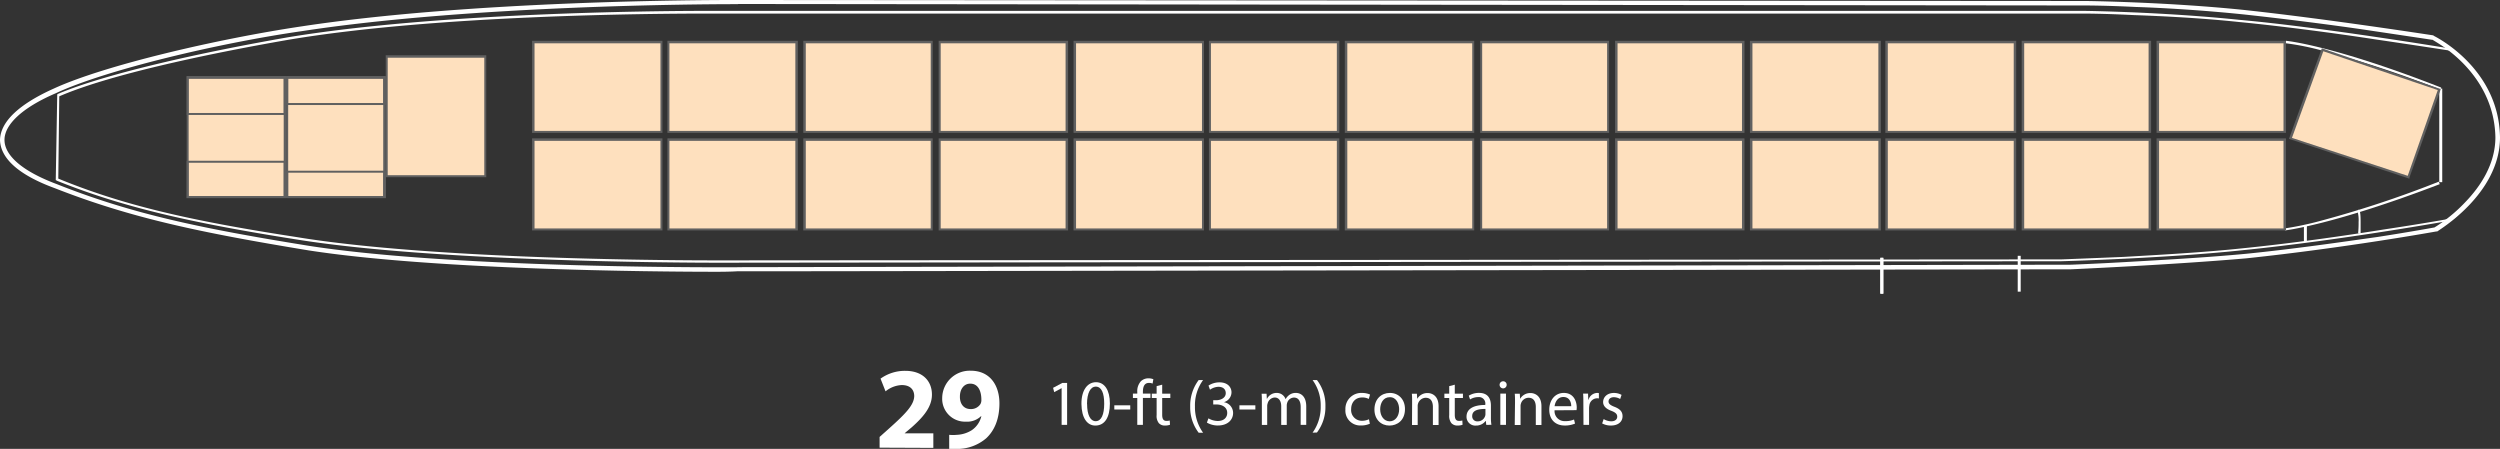 <svg xmlns="http://www.w3.org/2000/svg" xmlns:xlink="http://www.w3.org/1999/xlink" viewBox="0 0 857.86 154.02"><rect x="0" y="0" width="857.86" height="154.02" fill="#333333" stroke="none"/><defs><style>.cls-1,.cls-2{fill:#fff;}.cls-2{stroke:#e76417;stroke-linecap:round;stroke-linejoin:round;stroke-width:0.53px;}.cls-3{clip-path:url(#clip-path);}.cls-4{fill:#fee0be;}.cls-5{fill:#606060;}</style><clipPath id="clip-path"><rect class="cls-1" x="645.23" y="88.47" width="1.02" height="12.3"></rect></clipPath></defs><g id="Capa_2" data-name="Capa 2"><g id="Layer_1" data-name="Layer 1"><path class="cls-1" d="M364.29,133.21h-.05l-2.5,1.35-.38-1.48,3.15-1.68h1.66v14.39h-1.88Z"></path><path class="cls-1" d="M380.85,138.44c0,4.89-1.82,7.59-5,7.59-2.81,0-4.71-2.63-4.76-7.39s2.08-7.49,5-7.49S380.85,133.86,380.85,138.44Zm-7.82.22c0,3.74,1.15,5.87,2.92,5.87,2,0,2.95-2.33,2.95-6s-.91-5.87-2.93-5.87C374.27,132.66,373,134.74,373,138.66Z"></path><path class="cls-1" d="M387.84,139.08v1.44h-5.47v-1.44Z"></path><path class="cls-1" d="M390.25,145.79v-9.23h-1.5v-1.49h1.5v-.51a5.1,5.1,0,0,1,1.24-3.74,3.73,3.73,0,0,1,2.62-1,4.46,4.46,0,0,1,1.66.31l-.27,1.5a3,3,0,0,0-1.24-.24c-1.66,0-2.08,1.46-2.08,3.1v.57h2.59v1.49h-2.59v9.23Z"></path><path class="cls-1" d="M398.8,132v3.08h2.79v1.49H398.8v5.77c0,1.33.38,2.09,1.46,2.09a4.11,4.11,0,0,0,1.13-.14l.09,1.46a4.69,4.69,0,0,1-1.73.27,2.69,2.69,0,0,1-2.1-.82,3.93,3.93,0,0,1-.76-2.79v-5.84h-1.66v-1.49h1.66V132.5Z"></path><path class="cls-1" d="M412.83,130.42a14.65,14.65,0,0,0-2.79,9.06,15,15,0,0,0,2.79,9h-1.52a14.28,14.28,0,0,1-2.9-9,14.59,14.59,0,0,1,2.9-9.06Z"></path><path class="cls-1" d="M414.67,143.55a6.45,6.45,0,0,0,3.19.91c2.5,0,3.28-1.59,3.25-2.79,0-2-1.83-2.88-3.72-2.88h-1.08v-1.46h1.08c1.42,0,3.22-.73,3.22-2.43,0-1.16-.74-2.17-2.53-2.17a5.32,5.32,0,0,0-2.88,1l-.51-1.42a6.91,6.91,0,0,1,3.77-1.11c2.83,0,4.12,1.69,4.12,3.44a3.57,3.57,0,0,1-2.66,3.38V138a3.74,3.74,0,0,1,3.21,3.7c0,2.3-1.79,4.31-5.25,4.31a7.39,7.39,0,0,1-3.74-1Z"></path><path class="cls-1" d="M430.77,139.08v1.44H425.3v-1.44Z"></path><path class="cls-1" d="M433,138c0-1.1,0-2-.09-2.9h1.71l.08,1.73h.07a3.69,3.69,0,0,1,3.37-2,3.17,3.17,0,0,1,3,2.15h0a4.54,4.54,0,0,1,1.2-1.4,3.64,3.64,0,0,1,2.37-.75c1.42,0,3.52.93,3.52,4.65v6.31h-1.91v-6.07c0-2.06-.75-3.3-2.32-3.3a2.51,2.51,0,0,0-2.3,1.78,3.12,3.12,0,0,0-.16,1v6.62h-1.9v-6.42c0-1.71-.75-3-2.24-3a2.66,2.66,0,0,0-2.41,2,2.71,2.71,0,0,0-.16.95v6.47H433Z"></path><path class="cls-1" d="M450.4,148.47a15,15,0,0,0,2.79-9.06,14.67,14.67,0,0,0-2.79-9h1.51a14.15,14.15,0,0,1,2.9,9,14.43,14.43,0,0,1-2.9,9Z"></path><path class="cls-1" d="M470.06,145.39A7.12,7.12,0,0,1,467,146a5.09,5.09,0,0,1-5.33-5.47,5.44,5.44,0,0,1,5.75-5.69,6.66,6.66,0,0,1,2.71.55l-.45,1.51a4.55,4.55,0,0,0-2.26-.51c-2.45,0-3.78,1.82-3.78,4a3.67,3.67,0,0,0,3.72,4,5.56,5.56,0,0,0,2.39-.53Z"></path><path class="cls-1" d="M482.11,140.34c0,4-2.75,5.69-5.34,5.69-2.9,0-5.14-2.12-5.14-5.51,0-3.59,2.35-5.69,5.32-5.69S482.11,137.07,482.11,140.34Zm-8.51.11c0,2.35,1.35,4.12,3.26,4.12s3.25-1.75,3.25-4.16c0-1.82-.91-4.12-3.21-4.12S473.6,138.42,473.6,140.45Z"></path><path class="cls-1" d="M484.56,138c0-1.1,0-2-.09-2.9h1.73l.11,1.77h0a4,4,0,0,1,3.55-2c1.48,0,3.78.89,3.78,4.56v6.4h-1.95v-6.18c0-1.72-.64-3.16-2.47-3.16a2.84,2.84,0,0,0-2.75,2.9v6.44h-1.95Z"></path><path class="cls-1" d="M499.2,132v3.08H502v1.49H499.2v5.77c0,1.33.37,2.09,1.46,2.09a4.17,4.17,0,0,0,1.13-.14l.08,1.46a4.59,4.59,0,0,1-1.72.27,2.72,2.72,0,0,1-2.11-.82,4,4,0,0,1-.75-2.79v-5.84h-1.66v-1.49h1.66V132.5Z"></path><path class="cls-1" d="M510,145.79l-.15-1.35h-.07a4,4,0,0,1-3.28,1.59,3,3,0,0,1-3.27-3.07c0-2.6,2.3-4,6.44-4v-.22a2.2,2.2,0,0,0-2.43-2.48,5.3,5.3,0,0,0-2.79.8l-.45-1.29a6.71,6.71,0,0,1,3.52-.95c3.28,0,4.08,2.24,4.08,4.38v4a15.45,15.45,0,0,0,.17,2.57Zm-.28-5.47c-2.13,0-4.54.33-4.54,2.41a1.72,1.72,0,0,0,1.83,1.86,2.66,2.66,0,0,0,2.59-1.79,2,2,0,0,0,.12-.62Z"></path><path class="cls-1" d="M517,132.06a1.21,1.21,0,0,1-2.42,0,1.19,1.19,0,0,1,1.22-1.22A1.17,1.17,0,0,1,517,132.06Zm-2.17,13.73V135.07h1.94v10.72Z"></path><path class="cls-1" d="M519.87,138c0-1.1,0-2-.09-2.9h1.73l.11,1.77h0a4,4,0,0,1,3.54-2c1.48,0,3.78.89,3.78,4.56v6.4h-1.94v-6.18c0-1.72-.65-3.16-2.48-3.16a2.77,2.77,0,0,0-2.62,2,2.73,2.73,0,0,0-.13.91v6.44h-2Z"></path><path class="cls-1" d="M533.44,140.79a3.43,3.43,0,0,0,3.68,3.71,7,7,0,0,0,3-.55l.34,1.4a8.72,8.72,0,0,1-3.57.66c-3.3,0-5.27-2.17-5.27-5.4s1.91-5.78,5-5.78c3.5,0,4.43,3.08,4.43,5a7.67,7.67,0,0,1-.07.91Zm5.72-1.4c0-1.24-.51-3.16-2.71-3.16-2,0-2.83,1.81-3,3.16Z"></path><path class="cls-1" d="M543.32,138.42c0-1.27,0-2.35-.09-3.35h1.7l.07,2.11h.09a3.21,3.21,0,0,1,3-2.35,1.91,1.91,0,0,1,.56.07v1.83a3.26,3.26,0,0,0-.67-.06,2.74,2.74,0,0,0-2.61,2.5,5.83,5.83,0,0,0-.09.91v5.71h-1.92Z"></path><path class="cls-1" d="M550.29,143.8a5.17,5.17,0,0,0,2.57.77c1.41,0,2.08-.71,2.08-1.59s-.55-1.44-2-2c-1.93-.69-2.84-1.75-2.84-3,0-1.72,1.4-3.14,3.7-3.14a5.37,5.37,0,0,1,2.63.66l-.48,1.42a4.23,4.23,0,0,0-2.19-.62c-1.16,0-1.8.67-1.8,1.46s.64,1.29,2,1.82c1.86.71,2.81,1.64,2.81,3.23,0,1.88-1.46,3.21-4,3.21a6.14,6.14,0,0,1-3-.73Z"></path><path class="cls-1" d="M301.83,153.61v-3.68l3.36-3c5.68-5.08,8.44-8,8.52-11,0-2.12-1.28-3.8-4.28-3.8a9.42,9.42,0,0,0-5.56,2.16l-1.72-4.36a14.39,14.39,0,0,1,8.52-2.68c5.88,0,9.12,3.44,9.12,8.16,0,4.36-3.16,7.84-6.92,11.2l-2.4,2v.08h9.8v5Z"></path><path class="cls-1" d="M325.71,149.21a14.32,14.32,0,0,0,2.64,0,10.45,10.45,0,0,0,5.12-1.6,8.08,8.08,0,0,0,3.28-4.8l-.12,0a6.86,6.86,0,0,1-5.2,1.88,7.83,7.83,0,0,1-8.12-8.12,9.45,9.45,0,0,1,9.8-9.36c6.68,0,9.84,5.12,9.84,11.2,0,5.4-1.72,9.36-4.56,12a15.37,15.37,0,0,1-9.92,3.64,21,21,0,0,1-2.76,0Zm3.68-13c0,2.24,1.2,4.16,3.68,4.16a3.83,3.83,0,0,0,3.36-1.72,2.86,2.86,0,0,0,.32-1.52c0-2.76-1-5.48-3.8-5.48C330.87,131.61,329.35,133.45,329.39,136.17Z"></path><path class="cls-1" d="M253.28.68v.69l462.48.51v0s6.84,0,17.08.51c10.25.34,23.91,1.2,37.06,2.56,14.18,1.54,30.4,3.59,43,5.47l21.69,3.24.17-.68-.34.51s1.2.69,3.24,2c6.15,4.1,18.28,14.35,18.62,31.6h0c0,9.22-5.12,16.9-10.42,22.37a52.82,52.82,0,0,1-7.17,6.32,34.14,34.14,0,0,1-3.25,2.22l.35.68-.17-.68S828,79.42,816,81.29c-12.13,1.71-28.36,4.1-45.43,5.81l.17.85-.17-.85C758,88.3,742.92,89.15,731,89.83c-11.78.69-20.32,1-20.32,1v0l-457.71.85v.69h0l.52.51c.17,0,.34-.34.34-.51h-.86l.52.51-.52-.51v.68s0,.17.52-.17l-.52-.51v0l-.17.68h.17V92.4l-.17.68.17-.68-.17.68.17-.68-.17.68.17-.68v-.69H246.1c-22.71,0-97.17-.68-140-7.34-37.23-6-60.8-10.93-86.59-21.18C7.17,58.58,1.54,53.11,1.54,48s5.8-10.93,17.59-16c17.08-8,56-17.25,84.71-21.35,58.07-8.88,137.82-9.22,148.24-9.22h1.2V0h-1.2C241.66,0,161.91.17,103.5,9.05,74.8,13.32,35.87,22.37,18.44,30.4l.35.85-.35-.85C6.66,35.69.17,41.67,0,48c.17,6.32,6.32,12,18.79,16.57l.34-.69-.34.69c26.13,10.24,49.7,15.2,87.1,21.35,43,6.66,117.33,7.34,140.21,7.34,4.44,0,6.83-.17,6.83-.17l.17-1.37h-.34c-.17,0-.17,0-.34.17a.33.33,0,0,0-.17.52.6.6,0,0,0,.68.68h7.18c21.52,0,107.25-.17,450.53-.68,0,0,34.67-1.54,60.12-3.76C804.91,85.05,836,79.42,836,79.42h.34c0-.18,21.52-12.64,21.52-32.28-.34-24.08-22.72-34.84-22.72-34.84l-.17-.17c-.17,0-36.38-5.64-64.9-8.71C743.6.68,715.76.34,715.76.34L253.28,0Z"></path><path class="cls-1" d="M19.64,61.65l-.17.35c22.37,9,45.26,14.34,82.15,20.15,47.65,7.68,132.19,8,144.65,8h1.54l459.59-.51s35.86-1,61.82-3.75c34.16-3.42,71.9-10.25,71.9-10.25h.17s15.71-12.3,16.23-27c0-20.32-16.23-31.93-16.23-31.93h-.17s-44.06-7.35-72.75-9.91c-26.31-2.73-53.12-3.07-53.12-3.07H242.69c-19.13,0-93.08.68-143.8,9.05-28.7,5-62.17,12.3-79.08,19.47l-.17.17-.51,29.37.34.18.17-.35H20l.34-28.86L20,32.62l.17.51c16.74-7.34,50.21-14.51,78.74-19.47,50.72-8.54,124.67-9,143.8-9H715.25v0s6.66,0,16.74.51c9.9.35,23.23,1,36.38,2.39,14.17,1.37,32.45,3.76,47,6C830,15.71,841,17.42,841,17.42v-.34l-.17.34a17.65,17.65,0,0,1,2.39,2c4.61,4.1,13.66,14.17,13.66,29.2h0c-.34,7-4.27,13.67-8.19,18.45A46.72,46.72,0,0,1,840.78,75l.17.35V75s-9.39,1.71-23.06,3.76c-13.83,2.22-31.76,4.78-48.84,6.49-13,1.37-28.35,2.22-40.48,2.91-12.12.51-21.17.85-21.17.85v0l-459.59.34h-1.54c-12.46,0-97-.17-144.48-8C64.73,75.66,42,70.36,19.64,61.14v.51h0Z"></path><line class="cls-2" x1="204.94" y1="29.89" x2="204.94" y2="29.89"></line><line class="cls-2" x1="297.68" y1="29.89" x2="297.68" y2="29.89"></line><line class="cls-2" x1="251.4" y1="29.89" x2="251.4" y2="29.89"></line><line class="cls-2" x1="390.76" y1="29.89" x2="390.76" y2="29.89"></line><line class="cls-2" x1="344.48" y1="29.89" x2="344.48" y2="29.89"></line><line class="cls-2" x1="437.21" y1="29.89" x2="437.21" y2="29.89"></line><line class="cls-2" x1="529.95" y1="29.89" x2="529.95" y2="29.89"></line><line class="cls-2" x1="483.49" y1="29.89" x2="483.49" y2="29.89"></line><line class="cls-2" x1="623.03" y1="29.89" x2="623.03" y2="29.89"></line><line class="cls-2" x1="576.57" y1="29.89" x2="576.57" y2="29.89"></line><line class="cls-2" x1="669.31" y1="29.89" x2="669.31" y2="29.89"></line><line class="cls-2" x1="762.39" y1="29.89" x2="762.39" y2="29.89"></line><line class="cls-2" x1="715.76" y1="29.89" x2="715.76" y2="29.89"></line><path class="cls-1" d="M809,72.58l.17-.34-.17.34.17-.34-.17.34v0a11.55,11.55,0,0,1,.34,3.59,34.59,34.59,0,0,1-.17,3.93l.86.17v-4.1c0-3.76-.34-3.93-.69-4.27Z"></path><rect class="cls-1" x="790.57" y="77.2" width="1.02" height="5.81"></rect><line class="cls-2" x1="811.57" y1="39.11" x2="811.57" y2="39.11"></line><path class="cls-1" d="M784.08,79.07s16.56-1.87,53.11-15.88l-.34-.85a365,365,0,0,1-40.13,13.32,109,109,0,0,1-12.81,2.73Z"></path><path class="cls-1" d="M784.42,14.86a90.4,90.4,0,0,1,12.64,2.56,363.15,363.15,0,0,1,40.3,13.32l.34-.68C800.64,15.54,784.59,14,784.42,14Z"></path><rect class="cls-1" x="837.02" y="30.4" width="1.02" height="32.11"></rect><rect class="cls-1" x="645.23" y="88.47" width="1.02" height="12.3"></rect><g class="cls-3"><rect class="cls-1" x="645.23" y="88.47" width="1.02" height="12.47"></rect></g><rect class="cls-1" x="692.37" y="87.78" width="1.02" height="12.3"></rect><rect class="cls-4" x="183.08" y="14.52" width="43.89" height="30.74"></rect><rect class="cls-4" x="276.16" y="14.52" width="43.55" height="30.74"></rect><rect class="cls-4" x="229.37" y="14.52" width="44.06" height="30.74"></rect><rect class="cls-4" x="368.9" y="14.52" width="43.89" height="30.74"></rect><rect class="cls-4" x="322.44" y="14.52" width="43.72" height="30.74"></rect><rect class="cls-4" x="415.18" y="14.52" width="44.06" height="30.74"></rect><rect class="cls-4" x="508.26" y="14.52" width="43.55" height="30.74"></rect><rect class="cls-4" x="461.98" y="14.52" width="43.55" height="30.74"></rect><rect class="cls-4" x="601" y="14.52" width="44.06" height="30.74"></rect><rect class="cls-4" x="554.71" y="14.52" width="43.55" height="30.74"></rect><rect class="cls-4" x="647.28" y="14.52" width="44.06" height="30.74"></rect><rect class="cls-4" x="740.53" y="14.52" width="43.55" height="30.74"></rect><rect class="cls-4" x="694.07" y="14.52" width="43.55" height="30.74"></rect><rect class="cls-4" x="183.08" y="47.99" width="43.89" height="30.74"></rect><rect class="cls-4" x="276.16" y="47.99" width="43.55" height="30.74"></rect><rect class="cls-4" x="229.37" y="47.99" width="44.06" height="30.74"></rect><rect class="cls-4" x="368.9" y="47.99" width="43.89" height="30.74"></rect><rect class="cls-4" x="322.44" y="47.99" width="43.72" height="30.74"></rect><rect class="cls-4" x="415.18" y="47.99" width="44.06" height="30.74"></rect><rect class="cls-4" x="508.26" y="47.99" width="43.55" height="30.74"></rect><rect class="cls-4" x="461.98" y="47.99" width="43.55" height="30.74"></rect><rect class="cls-4" x="601" y="47.99" width="44.06" height="30.74"></rect><rect class="cls-4" x="554.71" y="47.99" width="43.55" height="30.74"></rect><rect class="cls-4" x="647.28" y="47.99" width="44.06" height="30.74"></rect><rect class="cls-4" x="740.53" y="47.99" width="43.55" height="30.74"></rect><rect class="cls-4" x="694.07" y="47.99" width="43.55" height="30.74"></rect><polygon class="cls-4" points="826.43 60.8 837.02 30.74 797.06 17.08 785.96 47.48 826.43 60.8"></polygon><rect class="cls-4" x="132.7" y="19.47" width="33.82" height="40.99"></rect><rect class="cls-4" x="64.39" y="26.64" width="33.47" height="40.99"></rect><rect class="cls-4" x="64.39" y="26.64" width="33.47" height="12.47"></rect><rect class="cls-4" x="64.39" y="55.51" width="33.47" height="12.13"></rect><rect class="cls-4" x="98.54" y="26.64" width="33.47" height="40.99"></rect><rect class="cls-4" x="98.54" y="26.64" width="33.47" height="9.05"></rect><rect class="cls-4" x="98.54" y="58.92" width="33.47" height="8.71"></rect><polygon class="cls-5" points="183.08 45.26 183.08 45.6 227.32 45.6 227.32 14 182.57 14 182.57 45.6 183.08 45.6 183.08 45.26 183.42 45.26 183.42 14.86 226.63 14.86 226.63 44.92 183.08 44.92 183.08 45.26 183.42 45.26 183.08 45.26"></polygon><polygon class="cls-5" points="276.16 45.26 276.16 45.6 320.05 45.6 320.05 14 275.65 14 275.65 45.6 276.16 45.6 276.16 45.26 276.5 45.26 276.5 14.86 319.37 14.86 319.37 44.92 276.16 44.92 276.16 45.26 276.5 45.26 276.16 45.26"></polygon><polygon class="cls-5" points="229.37 45.26 229.37 45.6 273.77 45.6 273.77 14 229.02 14 229.02 45.6 229.37 45.6 229.37 45.26 229.71 45.26 229.71 14.86 272.92 14.86 272.92 44.92 229.37 44.92 229.37 45.26 229.71 45.26 229.37 45.26"></polygon><polygon class="cls-5" points="368.9 45.26 368.9 45.6 413.13 45.6 413.13 14 368.38 14 368.38 45.6 368.9 45.6 368.9 45.26 369.24 45.26 369.24 14.86 412.45 14.86 412.45 44.92 368.9 44.92 368.9 45.26 369.24 45.26 368.9 45.26"></polygon><polygon class="cls-5" points="322.44 45.26 322.44 45.6 366.51 45.6 366.51 14 322.1 14 322.1 45.6 322.44 45.6 322.44 45.26 322.79 45.26 322.79 14.86 365.65 14.86 365.65 44.92 322.44 44.92 322.44 45.26 322.79 45.26 322.44 45.26"></polygon><polygon class="cls-5" points="415.18 45.26 415.18 45.6 459.58 45.6 459.58 14 414.84 14 414.84 45.6 415.18 45.6 415.18 45.26 415.52 45.26 415.52 14.86 458.73 14.86 458.73 44.92 415.18 44.92 415.18 45.26 415.52 45.26 415.18 45.26"></polygon><polygon class="cls-5" points="508.26 45.26 508.26 45.6 552.15 45.6 552.15 14 507.92 14 507.92 45.6 508.26 45.6 508.26 45.26 508.6 45.26 508.6 14.86 551.47 14.86 551.47 44.92 508.26 44.92 508.26 45.26 508.6 45.26 508.26 45.26"></polygon><polygon class="cls-5" points="461.98 45.26 461.98 45.6 505.87 45.6 505.87 14 461.46 14 461.46 45.6 461.98 45.6 461.98 45.26 462.32 45.26 462.32 14.86 505.19 14.86 505.19 44.92 461.98 44.92 461.98 45.26 462.32 45.26 461.98 45.26"></polygon><polygon class="cls-5" points="601 45.26 601 45.6 645.4 45.6 645.4 14 600.48 14 600.48 45.6 601 45.6 601 45.26 601.34 45.26 601.34 14.86 644.55 14.86 644.55 44.92 601 44.92 601 45.26 601.34 45.26 601 45.26"></polygon><polygon class="cls-5" points="554.71 45.26 554.71 45.6 598.61 45.6 598.61 14 554.2 14 554.2 45.6 554.71 45.6 554.71 45.26 555.05 45.26 555.05 14.86 597.75 14.86 597.75 44.92 554.71 44.92 554.71 45.26 555.05 45.26 554.71 45.26"></polygon><polygon class="cls-5" points="647.28 45.26 647.28 45.6 691.85 45.6 691.85 14 646.94 14 646.94 45.6 647.28 45.6 647.28 45.26 647.79 45.26 647.79 14.86 691 14.86 691 44.92 647.28 44.92 647.28 45.26 647.79 45.26 647.28 45.26"></polygon><polygon class="cls-5" points="740.53 45.26 740.53 45.6 784.42 45.6 784.42 14 740.01 14 740.01 45.6 740.53 45.6 740.53 45.26 740.87 45.26 740.87 14.86 783.57 14.86 783.57 44.92 740.53 44.92 740.53 45.26 740.87 45.26 740.53 45.26"></polygon><polygon class="cls-5" points="694.07 45.26 694.07 45.6 738.14 45.6 738.14 14 693.73 14 693.73 45.6 694.07 45.6 694.07 45.26 694.59 45.26 694.59 14.86 737.28 14.86 737.28 44.92 694.07 44.92 694.07 45.26 694.59 45.26 694.07 45.26"></polygon><polygon class="cls-5" points="183.08 78.73 183.08 79.07 227.32 79.07 227.32 47.48 182.57 47.48 182.57 79.07 183.08 79.07 183.08 78.73 183.42 78.73 183.42 48.33 226.63 48.33 226.63 78.39 183.08 78.39 183.08 78.73 183.42 78.73 183.08 78.73"></polygon><polygon class="cls-5" points="276.16 78.73 276.16 79.07 320.05 79.07 320.05 47.48 275.65 47.48 275.65 79.07 276.16 79.07 276.16 78.73 276.5 78.73 276.5 48.33 319.37 48.33 319.37 78.39 276.16 78.39 276.16 78.73 276.5 78.73 276.16 78.73"></polygon><polygon class="cls-5" points="229.37 78.73 229.37 79.07 273.77 79.07 273.77 47.48 229.02 47.48 229.02 79.07 229.37 79.07 229.37 78.73 229.71 78.73 229.71 48.33 272.92 48.33 272.92 78.39 229.37 78.39 229.37 78.73 229.71 78.73 229.37 78.73"></polygon><polygon class="cls-5" points="368.9 78.73 368.9 79.07 413.13 79.07 413.13 47.48 368.38 47.48 368.38 79.07 368.9 79.07 368.9 78.73 369.24 78.73 369.24 48.33 412.45 48.33 412.45 78.39 368.9 78.39 368.9 78.73 369.24 78.73 368.9 78.73"></polygon><polygon class="cls-5" points="322.44 78.73 322.44 79.07 366.51 79.07 366.51 47.48 322.1 47.48 322.1 79.07 322.44 79.07 322.44 78.73 322.79 78.73 322.79 48.33 365.65 48.33 365.65 78.39 322.44 78.39 322.44 78.73 322.79 78.73 322.44 78.73"></polygon><polygon class="cls-5" points="415.18 78.73 415.18 79.07 459.58 79.07 459.58 47.48 414.84 47.48 414.84 79.07 415.18 79.07 415.18 78.73 415.52 78.73 415.52 48.33 458.73 48.33 458.73 78.39 415.18 78.39 415.18 78.73 415.52 78.73 415.18 78.73"></polygon><polygon class="cls-5" points="508.26 78.73 508.26 79.07 552.15 79.07 552.15 47.48 507.92 47.48 507.92 79.07 508.26 79.07 508.26 78.73 508.6 78.73 508.6 48.33 551.47 48.33 551.47 78.39 508.26 78.39 508.26 78.73 508.6 78.73 508.26 78.73"></polygon><polygon class="cls-5" points="461.98 78.73 461.98 79.07 505.87 79.07 505.87 47.48 461.46 47.48 461.46 79.07 461.98 79.07 461.98 78.73 462.32 78.73 462.32 48.33 505.19 48.33 505.19 78.39 461.98 78.39 461.98 78.73 462.32 78.73 461.98 78.73"></polygon><polygon class="cls-5" points="601 78.73 601 79.07 645.4 79.07 645.4 47.48 600.48 47.48 600.48 79.07 601 79.07 601 78.73 601.34 78.73 601.34 48.33 644.55 48.33 644.55 78.39 601 78.39 601 78.73 601.34 78.73 601 78.73"></polygon><polygon class="cls-5" points="554.71 78.73 554.71 79.07 598.61 79.07 598.61 47.48 554.2 47.48 554.2 79.07 554.71 79.07 554.71 78.73 555.05 78.73 555.05 48.33 597.75 48.33 597.75 78.39 554.71 78.39 554.71 78.73 555.05 78.73 554.71 78.73"></polygon><polygon class="cls-5" points="647.28 78.73 647.28 79.07 691.85 79.07 691.85 47.48 646.94 47.48 646.94 79.07 647.28 79.07 647.28 78.73 647.79 78.73 647.79 48.33 691 48.33 691 78.39 647.28 78.39 647.28 78.73 647.79 78.73 647.28 78.73"></polygon><polygon class="cls-5" points="740.53 78.73 740.53 79.07 784.42 79.07 784.42 47.48 740.01 47.48 740.01 79.07 740.53 79.07 740.53 78.73 740.87 78.73 740.87 48.33 783.57 48.33 783.57 78.39 740.53 78.39 740.53 78.73 740.87 78.73 740.53 78.73"></polygon><polygon class="cls-5" points="694.07 78.73 694.07 79.07 738.14 79.07 738.14 47.48 693.73 47.48 693.73 79.07 694.07 79.07 694.07 78.73 694.59 78.73 694.59 48.33 737.28 48.33 737.28 78.39 694.07 78.39 694.07 78.73 694.59 78.73 694.07 78.73"></polygon><polygon class="cls-5" points="826.43 60.8 826.77 60.97 837.53 30.57 796.72 16.57 785.44 47.65 826.77 61.31 826.77 60.97 826.43 60.8 826.6 60.46 786.47 47.31 797.23 17.59 836.51 30.91 826.09 60.63 826.43 60.8 826.6 60.46 826.43 60.8"></polygon><polygon class="cls-5" points="132.7 60.46 132.7 60.8 166.86 60.8 166.86 18.96 132.36 18.96 132.36 60.8 132.7 60.8 132.7 60.46 133.04 60.46 133.04 19.81 166.18 19.81 166.18 60.12 132.7 60.12 132.7 60.46 133.04 60.46 132.7 60.46"></polygon><polygon class="cls-5" points="64.39 67.63 64.39 67.97 98.2 67.97 98.2 26.13 64.05 26.13 64.05 67.97 64.39 67.97 64.39 67.63 64.73 67.63 64.73 26.98 97.35 26.98 97.35 67.29 64.39 67.29 64.39 67.63 64.73 67.63 64.39 67.63"></polygon><polygon class="cls-5" points="64.39 39.11 64.39 39.45 98.2 39.45 98.2 26.13 64.05 26.13 64.05 39.45 64.39 39.45 64.39 39.11 64.73 39.11 64.73 26.98 97.35 26.98 97.35 38.77 64.39 38.77 64.39 39.11 64.73 39.11 64.39 39.11"></polygon><polygon class="cls-5" points="64.39 67.63 64.39 67.97 98.2 67.97 98.2 55.16 64.05 55.16 64.05 67.97 64.39 67.97 64.39 67.63 64.73 67.63 64.73 55.85 97.35 55.85 97.35 67.29 64.39 67.29 64.39 67.63 64.73 67.63 64.39 67.63"></polygon><polygon class="cls-5" points="98.54 67.63 98.54 67.97 132.36 67.97 132.36 26.13 98.2 26.13 98.2 67.97 98.54 67.97 98.54 67.63 98.89 67.63 98.89 26.98 131.5 26.98 131.5 67.29 98.54 67.29 98.54 67.63 98.89 67.63 98.54 67.63"></polygon><polygon class="cls-5" points="98.54 35.69 98.54 36.04 132.36 36.04 132.36 26.13 98.2 26.13 98.2 36.04 98.54 36.04 98.54 35.69 98.89 35.69 98.89 26.98 131.5 26.98 131.5 35.35 98.54 35.35 98.54 35.69 98.89 35.69 98.54 35.69"></polygon><polygon class="cls-5" points="98.54 67.63 98.54 67.97 132.36 67.97 132.36 58.58 98.2 58.58 98.2 67.97 98.54 67.97 98.54 67.63 98.89 67.63 98.89 59.26 131.5 59.26 131.5 67.29 98.54 67.29 98.54 67.63 98.89 67.63 98.54 67.63"></polygon></g></g></svg>